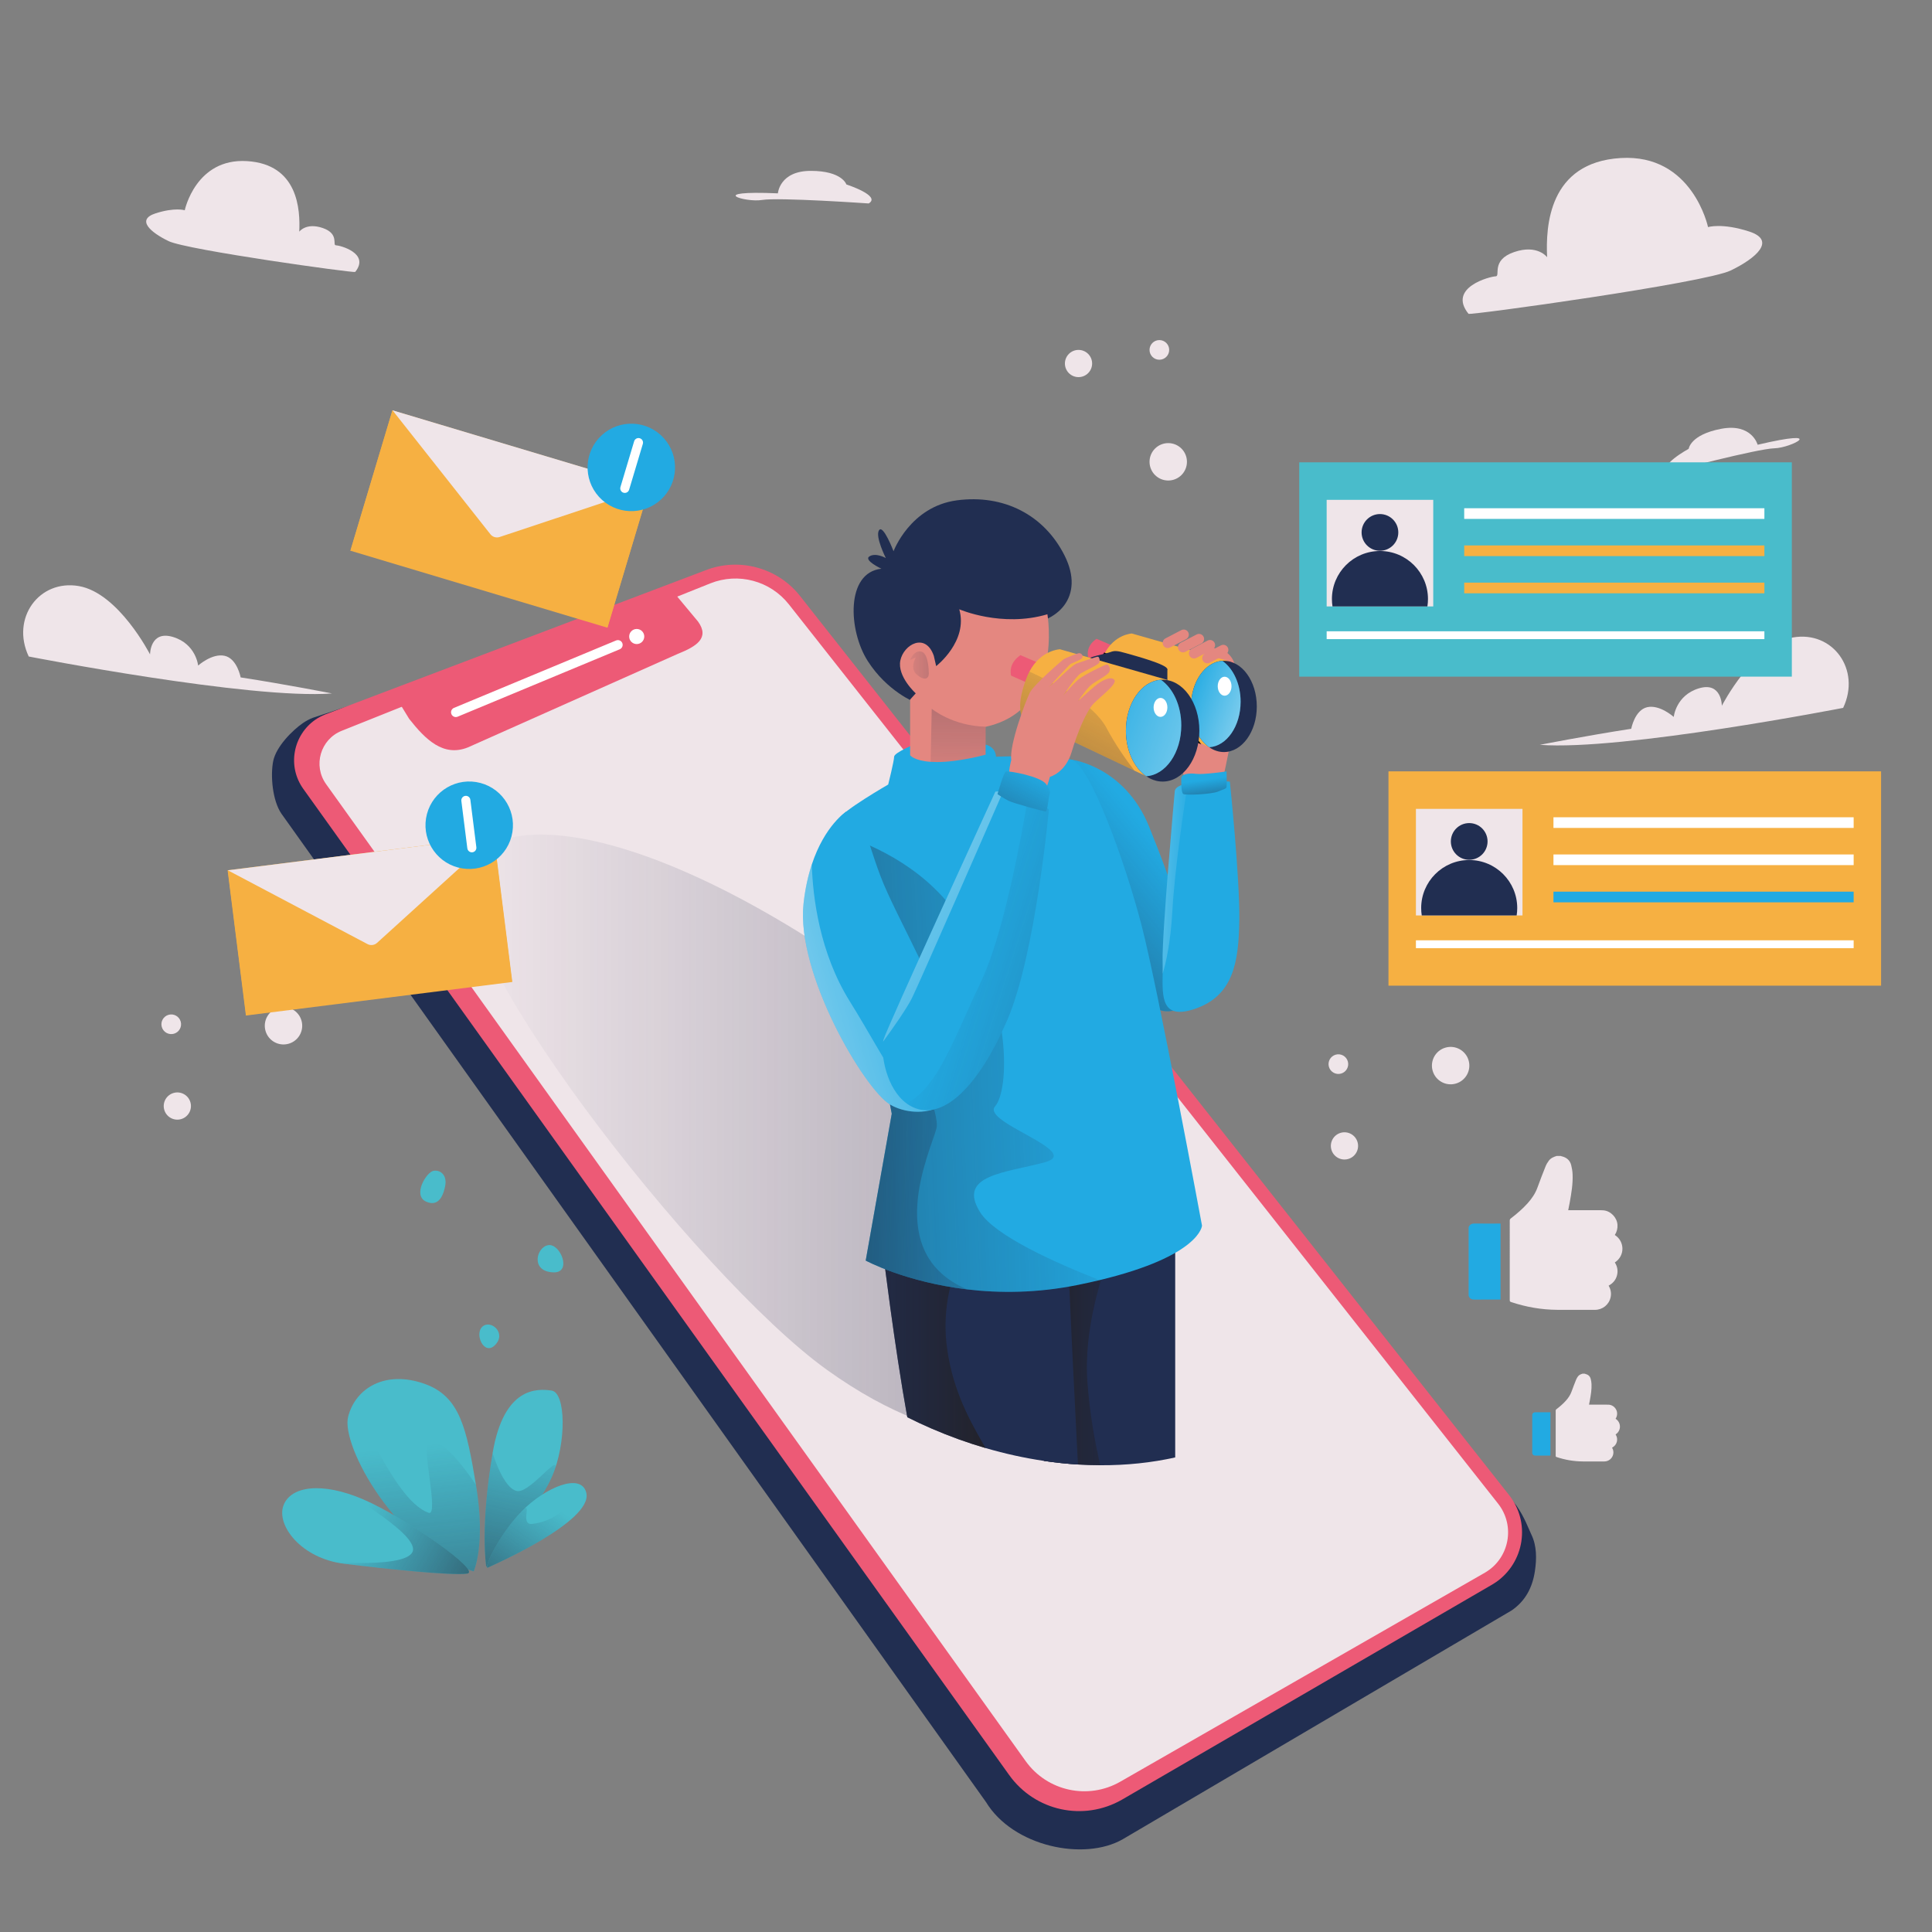 <?xml version="1.0" encoding="iso-8859-1"?>
<!-- Generator: Adobe Illustrator 26.0.1, SVG Export Plug-In . SVG Version: 6.00 Build 0)  -->
<svg version="1.1" xmlns="http://www.w3.org/2000/svg" xmlns:xlink="http://www.w3.org/1999/xlink" x="0px" y="0px"
	 viewBox="0 0 1200 1200" enable-background="new 0 0 1200 1200" xml:space="preserve">
<rect x="0" y="0" width="1200" height="1200" fill="#808080" stroke="none"/>
<g id="Background_x5F_Simple">
	<g>
		<g>
			<path fill="#EFE5E9" d="M17.849,407.764c0,0,137.692,26.846,188.353,22.949
				c0,0-28.578-5.629-56.722-9.959c0,0-2.165-11.691-9.959-13.423
				c-7.794-1.732-16.454,6.062-16.454,6.062s-1.299-13.423-15.588-17.753
				c-14.289-4.33-14.289,10.825-14.289,10.825s-19.485-38.104-44.165-42.434
				S6.591,383.949,17.849,407.764z"/>
			<path fill="#EFE5E9" d="M539.561,126.372c0,0-55.856-3.897-66.248-2.165
				s-35.614-6.062,9.851-4.113c0,0,0.974-13.964,20.459-13.964
				s22.083,8.443,22.083,8.443S547.571,121.609,539.561,126.372z"/>
			<path fill="#EFE5E9" d="M1037.47,292.945c0,0,54.145-14.262,64.678-14.502
				c10.532-0.24,33.855-12.608-10.446-2.201c0,0-3.566-13.536-22.707-9.897
				c-19.142,3.64-20.117,12.42-20.117,12.42S1028.711,289.762,1037.47,292.945z"/>
			<path fill="#EFE5E9" d="M220.62,168.913c-0.611,0.759-104.568-13.639-115.934-19.16
				c-11.366-5.521-20.134-13.315-8.119-17.212s18.186-1.948,18.186-1.948
				s6.82-32.475,38.645-30.526c31.825,1.948,33.124,30.201,32.475,43.841
				c0,0,4.222-5.845,14.614-2.273s5.845,10.717,8.119,10.717
				S230.038,157.222,220.62,168.913z"/>
			<path fill="#EFE5E9" d="M1144.814,439.675c0,0-137.692,26.846-188.353,22.949
				c0,0,28.578-5.629,56.722-9.959c0,0,2.165-11.691,9.959-13.423
				c7.794-1.732,16.454,6.062,16.454,6.062s1.299-13.423,15.588-17.753
				c14.289-4.33,14.289,10.825,14.289,10.825s19.485-38.104,44.166-42.434
				S1156.071,415.86,1144.814,439.675z"/>
			<path fill="#EFE5E9" d="M912.11,194.91c0.859,1.066,146.956-19.168,162.93-26.927
				s28.296-18.712,11.41-24.188c-16.886-5.477-25.558-2.738-25.558-2.738
				s-9.584-45.639-54.31-42.9c-44.726,2.738-46.551,42.444-45.639,61.612
				c0,0-5.933-8.215-20.537-3.195c-14.604,5.02-8.215,15.061-11.41,15.061
				S898.875,178.48,912.11,194.91z"/>
		</g>
		<g>
			<circle fill="#EFE5E9" cx="725.615" cy="286.838" r="11.618"/>
			<circle fill="#EFE5E9" cx="720.102" cy="217.335" r="6.105"/>
			<circle fill="#EFE5E9" cx="669.887" cy="225.786" r="8.451"/>
		</g>
		<g>
			
				<ellipse transform="matrix(0.962 -0.274 0.274 0.962 -167.6 72.411)" fill="#EFE5E9" cx="175.809" cy="637.082" rx="11.618" ry="11.618"/>
			
				<ellipse transform="matrix(0.962 -0.274 0.274 0.962 -170.001 53.301)" fill="#EFE5E9" cx="106.094" cy="636.134" rx="6.105" ry="6.105"/>
			
				<ellipse transform="matrix(0.962 -0.274 0.274 0.962 -183.751 56.269)" fill="#EFE5E9" cx="109.858" cy="686.916" rx="8.451" ry="8.451"/>
		</g>
		<g>
			
				<ellipse transform="matrix(0.962 -0.274 0.274 0.962 -146.794 271.676)" fill="#EFE5E9" cx="900.612" cy="662.12" rx="11.618" ry="11.618"/>
			
				<ellipse transform="matrix(0.962 -0.274 0.274 0.962 -149.195 252.566)" fill="#EFE5E9" cx="830.897" cy="661.173" rx="6.105" ry="6.105"/>
			
				<ellipse transform="matrix(0.962 -0.274 0.274 0.962 -162.945 255.533)" fill="#EFE5E9" cx="834.661" cy="711.955" rx="8.451" ry="8.451"/>
		</g>
	</g>
</g>
<g id="Layer_x5F_Mobile">
	<g>
		<path fill="#212E51" d="M697.32,1142.403c-23.912,13.706-68.087,4.589-84.935-23.168
			L174.801,505.401c-5.611-8.146-6.92-23.828-5.098-32.722
			c1.822-8.893,11.769-18.969,18.458-23.576c1.873-1.29,3.905-2.377,6.039-3.231
			l230.174-76.165c20.781-8.312,44.977-1.843,58.839,15.734l458.7,549.717
			c5.194,7.524,7.496,14.38,9.286,18.078c3.335,6.889,3.322,14.896,2.149,22.669
			c-1.545,10.226-5.933,18.503-14.422,24.35L697.32,1142.403z"/>
		<path fill="#ED5A76" d="M929.143,982.729c-0.706,0.486-1.435,0.954-2.185,1.398
			l-230.041,133.654c-23.912,13.706-54.045,7.144-70.092-15.266L188.393,490.003
			c-4.821-6.731-6.691-14.916-5.268-23.052c1.408-8.058,6.053-15.323,12.742-19.93
			c1.873-1.29,3.904-2.377,6.039-3.231l236.06-89.481
			c20.781-8.312,44.977-1.843,58.839,15.734l440.486,558.547
			c6.496,8.236,9.21,18.481,7.645,28.846
			c-1.545,10.226-7.302,19.446-15.791,25.293L929.143,982.729z"/>
		<path fill="#EFE5E9" d="M202.549,487.047l434.506,606.812
			c13.397,18.71,38.784,24.239,58.748,12.795l226.739-129.974
			c15.027-8.907,18.768-29.012,7.951-42.728L490.007,375.404
			c-11.585-14.69-31.457-20.004-48.827-13.056l-228.943,91.566
			C199.022,459.198,194.263,475.475,202.549,487.047z"/>
		<path fill="#ED5A76" d="M247.949,436.355l170.613-68.313l15.039,18.07
			c7.289,10.166-0.978,15.372-12.589,20.013l-130.409,58.105
			c-15.253,6.086-26.314-4.861-36.476-17.755L247.949,436.355z"/>
		<path fill="#FFFFFF" d="M280.38,443.551L280.38,443.551
			c-0.629-1.511,0.087-3.245,1.598-3.874l100.666-41.867
			c1.511-0.628,3.245,0.087,3.874,1.598l0,0c0.629,1.511-0.087,3.245-1.598,3.874
			l-100.666,41.867C282.743,445.777,281.009,445.062,280.38,443.551z"/>
		<circle fill="#FFFFFF" cx="395.478" cy="395.349" r="4.689"/>
	</g>
</g>
<g id="Layer_x5F_Character_1">
	
		<linearGradient id="SVGID_1_" gradientUnits="userSpaceOnUse" x1="289.122" y1="705.646" x2="1412.697" y2="705.646">
		<stop  offset="0" style="stop-color:#222E51;stop-opacity:0"/>
		<stop  offset="1" style="stop-color:#231F20"/>
	</linearGradient>
	<path fill="url(#SVGID_1_)" d="M645.827,890.171c0,0-52.037,18.276-132.3-39.41
		S266.12,578.747,291.771,536.971c25.651-41.776,143.517-16.608,300.134,110.647
		S709.472,891.53,645.827,890.171z"/>
	<g id="RIHT_LEG">
		<path fill="#212E51" d="M729.939,756.114v149.121c-14.604,3.276-30.241,4.927-46.521,4.851
			c-4.58-0.017-9.211-0.169-13.893-0.466c-6.959-0.432-14.011-1.177-21.123-2.235
			V778.168l14.748-3.987l31.045-8.398L729.939,756.114z"/>
		
			<linearGradient id="SVGID_00000176002818809006769350000006021294461763271814_" gradientUnits="userSpaceOnUse" x1="755.315" y1="838.065" x2="637.308" y2="837.833">
			<stop  offset="0" style="stop-color:#222E51;stop-opacity:0"/>
			<stop  offset="1" style="stop-color:#231F20"/>
		</linearGradient>
		<path fill="url(#SVGID_00000176002818809006769350000006021294461763271814_)" d="M675.435,858.723
			c1.448,19.269,4.521,36.675,7.983,51.364c-4.58-0.017-9.211-0.169-13.893-0.466
			c-6.959-0.432-14.011-1.177-21.123-2.235V778.168l14.748-3.987l31.045-8.398
			C684.011,790.546,672.954,825.934,675.435,858.723z"/>
	</g>
	<g id="LEFT_LEG">
		<path fill="#212E51" d="M669.526,909.621c-6.959-0.432-14.011-1.177-21.123-2.235
			c-11.954-1.769-24.086-4.419-36.269-7.975
			c-11.175-3.268-22.393-7.298-33.534-12.115
			c-5.13-2.218-10.159-4.563-15.061-7.027
			c-7.992-44.167-15.078-102.642-15.078-102.642
			c-1.693-13.199,33.898-22.96,65.798-26.482
			c25.55-2.828,48.731-1.651,48.485,4.97c-0.085,2.396,0.076,8.881,0.406,18.067
			C664.302,805.928,667.502,869.991,669.526,909.621z"/>
		
			<linearGradient id="SVGID_00000047020915232785159900000018164951598159473061_" gradientUnits="userSpaceOnUse" x1="458.783" y1="825.278" x2="633.349" y2="825.278">
			<stop  offset="0" style="stop-color:#222E51;stop-opacity:0"/>
			<stop  offset="1" style="stop-color:#231F20"/>
		</linearGradient>
		<path fill="url(#SVGID_00000047020915232785159900000018164951598159473061_)" d="M588.277,837.761
			c3.759,26.829,14.629,45.564,23.857,61.65
			c-11.175-3.268-22.393-7.298-33.534-12.115
			c-5.13-2.218-10.159-4.563-15.061-7.027
			c-7.992-44.167-15.078-102.642-15.078-102.642
			c-1.693-13.199,33.898-22.96,65.798-26.482
			C601.162,767.73,582.808,798.775,588.277,837.761z"/>
	</g>
	<g id="RIGHT_HAND">
		<path fill="#E48780" d="M760.192,481.128c0,0,8.337-38.101,8.19-48.268
			c-0.147-10.167,2.62-29.096-14.894-30.337s-25.669,18.09-26.203,24.683
			c-0.533,6.593,6.344,55.991,8.964,56.129
			C738.869,483.472,757.794,482.783,760.192,481.128z"/>
		<path fill="#22AAE2" d="M665.631,471.841c0,0,32.876,4.046,48.092,41.557
			c15.216,37.511,30.294,82.377,28.087,98.558s-20.594,22.433-30.156,8.458
			C702.093,606.44,661.347,486.137,665.631,471.841"/>
		
			<linearGradient id="SVGID_00000000941085987479556400000014652492369485634465_" gradientUnits="userSpaceOnUse" x1="723.817" y1="528.953" x2="569.319" y2="655.485">
			<stop  offset="0" style="stop-color:#222E51;stop-opacity:0"/>
			<stop  offset="1" style="stop-color:#231F20"/>
		</linearGradient>
		<path fill="url(#SVGID_00000000941085987479556400000014652492369485634465_)" d="M665.631,471.841
			c0,0,32.876,4.046,48.092,41.557c15.216,37.511,30.294,82.377,28.087,98.558
			s-20.594,22.433-30.156,8.458C702.093,606.44,661.347,486.137,665.631,471.841"/>
		<path fill="#ED5A76" d="M691.825,401.384l-10.74-4.613c0,0-3.098,1.894-4.58,5.107
			c-1.483,3.212-0.659,6.26-0.659,6.26l9.966,4.448c0,0,5.107-4.838,5.436-6.661
			C691.578,404.102,691.825,401.384,691.825,401.384z"/>
		<path fill="#22AAE2" d="M769.764,571.504c-0.372,26.109-3.683,47.071-27.735,55.165
			c-20.564,6.908-20.107-7.128-19.887-21.893c0.042-2.514,0.068-5.037-0.008-7.492
			c-0.542-16.881,7.543-105.826,7.543-105.826c0.22-2.481,3.573-4.004,8.102-4.919
			c10.117-2.057,26.101-1.092,26.101-1.092S770.128,545.394,769.764,571.504z"/>
		
			<linearGradient id="SVGID_00000013162419529883571210000014125108897089248935_" gradientUnits="userSpaceOnUse" x1="741.438" y1="545.729" x2="650.66" y2="545.155">
			<stop  offset="0" style="stop-color:#FFFFFF;stop-opacity:0"/>
			<stop  offset="1" style="stop-color:#FFFFFF"/>
		</linearGradient>
		<path fill="url(#SVGID_00000013162419529883571210000014125108897089248935_)" d="M737.779,486.538
			c-2.074,13.029-8.06,52.159-9.575,79.081
			c-1.109,19.819-3.979,32.349-6.062,39.155c0.042-2.514,0.068-5.037-0.008-7.492
			c-0.542-16.881,7.543-105.826,7.543-105.826
			C729.897,488.977,733.25,487.453,737.779,486.538z"/>
		<path fill="#22AAE2" d="M733.715,483.61c0,0-0.303,8.651,1.292,9.562
			s17.836,0.132,21.698-1.589c3.861-1.721,4.965-1.521,5.149-3
			c0.184-1.479,0-9.444,0-9.444s-14.526,2.081-18.755,1.529
			C738.869,480.116,733.719,480.484,733.715,483.61z"/>
		<path fill="#F6B042" d="M756.206,466.572c0,0-4.687-2.207-11.703-5.529
			c-20.729-9.799-61.785-29.269-62.399-30.005
			c-0.819-0.994-3.292-7.418,2.639-22.238c0.41-1.024,0.849-1.987,1.32-2.875
			c6.265-12.022,16.967-12.447,16.967-12.447l59.464,16.967
			C781.774,426.593,756.206,466.572,756.206,466.572z"/>
		<path fill="#212E51" d="M780.621,438.782c0,15.647-9.147,28.329-20.433,28.329
			c-3.277,0-6.371-1.069-9.117-2.973c-6.705-4.642-11.309-14.252-11.309-25.356
			c0-15.222,8.646-27.631,19.493-28.306c0.311-0.023,0.622-0.03,0.933-0.03
			C771.474,410.446,780.621,423.127,780.621,438.782z"/>
		<path fill="#22AAE2" d="M770.564,435.839c0,15.215-8.647,27.623-19.493,28.298
			c-6.705-4.642-11.309-14.252-11.309-25.356c0-15.222,8.646-27.631,19.493-28.306
			C765.96,415.125,770.564,424.735,770.564,435.839z"/>
		<path fill="none" stroke="#000000" stroke-miterlimit="10" d="M744.503,461.043
			c-20.729-9.799-61.785-29.269-62.399-30.005
			c-0.819-0.994-3.292-7.418,2.639-22.238c0.41-1.024,0.849-1.987,1.32-2.875
			c12.704,5.726,35.557,17.559,42.907,31.385
			C733.831,446.45,739.679,454.778,744.503,461.043z"/>
		<path fill="#E48780" d="M762.607,402.204L762.607,402.204
			c0.811,1.553,0.207,3.467-1.348,4.277l-9.915,5.162
			c-1.555,0.809-3.473,0.207-4.283-1.346l0,0c-0.811-1.553-0.207-3.467,1.348-4.277
			l9.915-5.162C759.879,400.049,761.797,400.652,762.607,402.204z"/>
		<path fill="#E48780" d="M754.365,399.211v0c0.811,1.553,0.207,3.467-1.348,4.277
			l-9.915,5.162c-1.555,0.809-3.473,0.207-4.283-1.346h-0
			c-0.811-1.553-0.207-3.467,1.348-4.277l9.915-5.162
			C751.637,397.056,753.554,397.659,754.365,399.211z"/>
		<path fill="#E48780" d="M747.535,395.421v0c0.811,1.553,0.207,3.467-1.348,4.277
			l-9.915,5.162c-1.555,0.809-3.473,0.207-4.283-1.346l0,0
			c-0.811-1.553-0.207-3.467,1.348-4.277l9.915-5.162
			C744.807,393.266,746.725,393.868,747.535,395.421z"/>
		<path fill="#E48780" d="M738.044,392.725L738.044,392.725
			c0.811,1.553,0.207,3.467-1.348,4.277l-9.915,5.162
			c-1.555,0.809-3.473,0.207-4.283-1.346l0,0
			c-0.811-1.553-0.207-3.467,1.348-4.277l9.915-5.162
			C735.316,390.57,737.234,391.172,738.044,392.725z"/>
		
			<linearGradient id="SVGID_00000026881446439621696650000001567345899972007348_" gradientUnits="userSpaceOnUse" x1="735.953" y1="430.518" x2="825.147" y2="462.038">
			<stop  offset="0" style="stop-color:#FFFFFF;stop-opacity:0"/>
			<stop  offset="1" style="stop-color:#FFFFFF"/>
		</linearGradient>
		<path fill="url(#SVGID_00000026881446439621696650000001567345899972007348_)" d="M770.564,435.839
			c0,15.215-8.647,27.623-19.493,28.298c-6.705-4.642-11.309-14.252-11.309-25.356
			c0-15.222,8.646-27.631,19.493-28.306
			C765.96,415.125,770.564,424.735,770.564,435.839z"/>
		<ellipse fill="#FFFFFF" cx="760.636" cy="426.224" rx="4.277" ry="5.894"/>
		
			<linearGradient id="SVGID_00000145768035984245974150000002221253313392669314_" gradientUnits="userSpaceOnUse" x1="747.856" y1="484.342" x2="751.814" y2="512.307">
			<stop  offset="0" style="stop-color:#222E51;stop-opacity:0"/>
			<stop  offset="1" style="stop-color:#231F20"/>
		</linearGradient>
		<path fill="url(#SVGID_00000145768035984245974150000002221253313392669314_)" d="M733.715,483.61
			c0,0-0.303,8.651,1.292,9.562s17.836,0.132,21.698-1.589
			c3.861-1.721,4.965-1.521,5.149-3c0.184-1.479,0-9.444,0-9.444
			s-14.526,2.081-18.755,1.529C738.869,480.116,733.719,480.484,733.715,483.61z"/>
	</g>
	<g id="BODY">
		<path fill="#22AAE2" d="M746.592,761.262c0,0-0.965,18.769-63.605,33.847
			c-4.148,0.99-8.559,1.973-13.258,2.929
			c-25.72,5.249-49.196,5.19-68.99,2.836
			c-38.487-4.597-63.03-17.914-63.03-17.914l16.179-91.205
			c0,0-12.335-63.665-21.876-115.934c-4.394-24.077-8.195-45.734-9.922-57.654
			c-0.813-5.511-1.168-8.94-0.931-9.55c1.837-4.783,30.52-21.334,30.52-21.334
			s3.683-14.706,3.683-17.279s13.605-8.094,13.605-8.094s28.683-0.364,39.35,0
			c10.667,0.372,10.295,8.094,10.295,8.094s35.676-1.473,47.02,1.837
			c11.345,3.31,33.153,63.258,43.448,102.973
			C719.382,614.528,746.592,761.262,746.592,761.262z"/>
		
			<linearGradient id="SVGID_00000081647147077565825080000001145091501772795058_" gradientUnits="userSpaceOnUse" x1="716.711" y1="654.21" x2="203.822" y2="676.459">
			<stop  offset="0" style="stop-color:#222E51;stop-opacity:0"/>
			<stop  offset="1" style="stop-color:#231F20"/>
		</linearGradient>
		<path fill="url(#SVGID_00000081647147077565825080000001145091501772795058_)" d="M682.987,795.109
			c-4.148,0.99-8.559,1.973-13.258,2.929
			c-25.72,5.249-49.196,5.19-68.99,2.836
			c-38.487-4.597-63.03-17.914-63.03-17.914l16.179-91.205
			c0,0-12.335-63.665-21.876-115.934c-4.394-24.077-8.195-45.734-9.922-57.654
			c21.318,6.841,55.741,22.443,75.822,55.359
			c30.63,50.195,28.979,103.709,20.149,113.631
			c-8.822,9.931,55.165,28.141,30.893,34.753
			c-24.272,6.62-54.614,7.729-40.273,30.893
			C617.866,767.637,656.42,784.721,682.987,795.109z"/>
		
			<linearGradient id="SVGID_00000085241687807751848690000005504996817256820874_" gradientUnits="userSpaceOnUse" x1="672.559" y1="692.974" x2="319.593" y2="677.596">
			<stop  offset="0" style="stop-color:#222E51;stop-opacity:0"/>
			<stop  offset="1" style="stop-color:#231F20"/>
		</linearGradient>
		<path fill="url(#SVGID_00000085241687807751848690000005504996817256820874_)" d="M537.709,782.96l16.179-91.205
			c0,0-12.335-63.665-21.876-115.934c20.877,43.329,53.023,113.115,49.645,125.128
			c-4.326,15.366-33.712,77.515,19.083,99.925
			C562.252,796.277,537.709,782.96,537.709,782.96z"/>
	</g>
	<g id="HEAD">
		<path fill="#212E51" d="M568.231,436.17c0,0-17.101-6.62-29.237-25.559
			c-12.136-18.939-13.791-54.979,8.458-57.37c0,0-11.4-5.332-7.355-7.723
			c4.045-2.39,10.113,1.103,10.113,1.103s-6.803-13.423-4.229-17.285
			c2.574-3.861,9.01,13.055,9.01,13.055s10.297-27.766,39.35-31.627
			c29.053-3.861,54.244,9.01,66.931,34.385s-4.045,42.476-28.133,43.027
			c-24.088,0.552-40.269,34.201-49.831,38.982S568.231,436.17,568.231,436.17z"/>
		<path fill="#E48780" d="M612.388,451.379c-0.068,0.017-0.144,0.034-0.212,0.051v17.288
			c0,0-16.365,4.597-30.156,4.597c-1.439,0-2.76-0.042-3.971-0.127
			c-10.405-0.711-12.758-4.106-12.758-4.106v-34.567l3.488-3.861
			c0,0-11.582-10.481-9.558-20.412c2.023-9.931,15.628-17.652,20.776-2.938
			l1.473,6.434c0,0,20.039-15.451,14.341-35.303c0,0,26.389,11.522,54.75,3.099
			C650.562,381.534,660.873,440.585,612.388,451.379z"/>
		
			<linearGradient id="SVGID_00000065048023344653321320000011656128244682478987_" gradientUnits="userSpaceOnUse" x1="559.05" y1="413.038" x2="658.406" y2="413.038">
			<stop  offset="0" style="stop-color:#222E51;stop-opacity:0"/>
			<stop  offset="1" style="stop-color:#231F20"/>
		</linearGradient>
		<path fill="url(#SVGID_00000065048023344653321320000011656128244682478987_)" d="M576.873,417.598
			c0,0,0-11.768-4.597-12.871s-6.987,5.149-6.987,5.149l3.494-1.471
			c0,0-3.678,6.252,0.184,10.113C572.827,422.379,577.321,422.856,576.873,417.598z"/>
		
			<linearGradient id="SVGID_00000103256718119418106920000000768095006751958448_" gradientUnits="userSpaceOnUse" x1="594.851" y1="501.457" x2="597.373" y2="233.317">
			<stop  offset="0" style="stop-color:#222E51;stop-opacity:0"/>
			<stop  offset="1" style="stop-color:#231F20"/>
		</linearGradient>
		<path fill="url(#SVGID_00000103256718119418106920000000768095006751958448_)" d="M612.388,451.379
			c-0.068,0.017-0.144,0.034-0.212,0.051v17.288c0,0-16.365,4.597-30.156,4.597
			c-1.439,0-2.76-0.042-3.971-0.127l0.66-32.975
			C578.71,440.212,591.587,450.972,612.388,451.379z"/>
	</g>
	<g id="LEFT_HAND">
		<path fill="#212E51" d="M706.323,421.275c0,0,18.48-2.482,18.755-5.516
			c0.276-3.034-20.458-8.55-25.744-10.067c-5.286-1.517-7.079-1.655-9.561-0.69
			s-15.098,3.269-14.1,4.737c0.999,1.469,20.258,10.295,23.661,10.984
			C702.737,421.413,706.323,421.275,706.323,421.275z"/>
		<path fill="#212E51" d="M725.078,415.759v8.826c0,0-16.771,3.172-20.452,0.69
			c-3.682-2.482-1.751-5.792-1.751-5.792L725.078,415.759z"/>
		<path fill="#ED5A76" d="M645.827,412.082l-11.988-5.149c0,0-3.458,2.115-5.113,5.7
			c-1.655,3.586-0.736,6.987-0.736,6.987l11.125,4.965
			c0,0,5.7-5.4,6.068-7.435C645.551,415.116,645.827,412.082,645.827,412.082z"/>
		<path fill="#F6B042" d="M717.689,484.845c0,0-5.232-2.464-13.063-6.172
			c-23.138-10.938-68.964-32.67-69.65-33.492
			c-0.914-1.109-3.674-8.28,2.946-24.822c0.457-1.143,0.948-2.218,1.473-3.209
			c6.993-13.419,18.939-13.893,18.939-13.893l66.374,18.939
			C746.228,440.221,717.689,484.845,717.689,484.845z"/>
		<path fill="#22AAE2" d="M584.357,686.879c0,0-0.008,0.008-0.008,0
			c-9.414,5.706-23.019,4.233-31.57-0.864
			c-15.815-9.414-58.467-81.418-53.683-124.807
			c1.033-9.423,2.878-17.449,5.122-24.238
			c8.102-24.492,21.495-32.95,21.495-32.95
			c10.447-0.178,11.26,13.791,21.08,39.901
			c9.812,26.109,38.724,72.816,46.809,110.694
			C597.319,672.013,592.349,682.036,584.357,686.879z"/>
		
			<linearGradient id="SVGID_00000013876084570437997220000012186014304877407661_" gradientUnits="userSpaceOnUse" x1="607.813" y1="594.778" x2="323.823" y2="673.453">
			<stop  offset="0" style="stop-color:#FFFFFF;stop-opacity:0"/>
			<stop  offset="1" style="stop-color:#FFFFFF"/>
		</linearGradient>
		<path fill="url(#SVGID_00000013876084570437997220000012186014304877407661_)" d="M584.349,686.879
			c-9.414,5.706-23.019,4.233-31.57-0.864
			c-15.815-9.414-58.467-81.418-53.683-124.807
			c1.033-9.423,2.878-17.449,5.122-24.238c0.652,20.666,4.893,54.911,23.561,84.915
			C553.727,663.606,557.918,681.393,584.349,686.879z"/>
		<path fill="#212E51" d="M744.941,453.826c0,17.465-10.21,31.621-22.807,31.621
			c-3.657,0-7.111-1.194-10.176-3.319c-7.484-5.181-12.623-15.908-12.623-28.302
			c0-16.991,9.651-30.842,21.758-31.595c0.347-0.025,0.694-0.034,1.041-0.034
			C734.731,422.196,744.941,436.352,744.941,453.826z"/>
		<path fill="#22AAE2" d="M733.715,450.541c0,16.983-9.651,30.833-21.758,31.587
			c-7.484-5.181-12.623-15.908-12.623-28.302c0-16.991,9.651-30.842,21.758-31.595
			C728.576,427.42,733.715,438.146,733.715,450.541z"/>
		
			<linearGradient id="SVGID_00000028323970799099756430000000639088409256613032_" gradientUnits="userSpaceOnUse" x1="692.114" y1="407.462" x2="583.122" y2="626.707">
			<stop  offset="0" style="stop-color:#222E51;stop-opacity:0"/>
			<stop  offset="1" style="stop-color:#231F20"/>
		</linearGradient>
		<path fill="url(#SVGID_00000028323970799099756430000000639088409256613032_)" d="M704.626,478.673
			c-23.138-10.938-68.964-32.67-69.65-33.492
			c-0.914-1.109-3.674-8.28,2.946-24.822c0.457-1.143,0.948-2.218,1.473-3.209
			c14.181,6.392,39.689,19.599,47.893,35.033
			C692.714,462.385,699.241,471.68,704.626,478.673z"/>
		<path fill="#22AAE2" d="M651.476,502.734c0,0-8.221,90.096-25.872,130.919
			c-17.652,40.823-38.986,61.413-57.002,54.691
			c-1.956-0.728-3.742-1.71-5.376-2.895
			c-12.708-9.152-16.086-30.325-14.765-38.385
			c0.076-0.466,0.169-0.897,0.279-1.27
			c2.201-7.653,69.506-154.091,69.506-154.091c1.659-0.203,3.285-0.271,4.885-0.237
			c5.765,0.11,11.048,1.592,15.451,3.463
			C646.43,498.238,651.476,502.734,651.476,502.734z"/>
		
			<linearGradient id="SVGID_00000086676631977415872010000016482204429169266338_" gradientUnits="userSpaceOnUse" x1="672.209" y1="621.735" x2="367.28" y2="436.579">
			<stop  offset="0" style="stop-color:#FFFFFF;stop-opacity:0"/>
			<stop  offset="1" style="stop-color:#FFFFFF"/>
		</linearGradient>
		<path fill="url(#SVGID_00000086676631977415872010000016482204429169266338_)" d="M623.132,491.466
			c-10.633,24.348-52.286,119.608-56.756,128.582
			c-3.133,6.29-11.709,18.481-17.914,27.015c0.076-0.466,0.169-0.897,0.279-1.27
			c2.201-7.653,69.506-154.091,69.506-154.091
			C619.906,491.499,621.532,491.432,623.132,491.466z"/>
		<path fill="#E48780" d="M628.129,472.026c0,0-2.344,8.275-0.827,10.757
			c1.517,2.482,15.032,8.77,17.652,8.798c2.62,0.028,3.448-0.203,4.551-1.765
			c1.103-1.561,2.64-7.309,2.64-7.309s9.613-2.482,13.485-15.446
			s9.25-25.513,13.663-30.064c4.413-4.551,14.894-12.274,12.825-14.756
			c-2.069-2.482-7.723,0.373-11.722,3.634s-10.757,9.605-10.757,9.605
			s4.551-6.799,7.585-9.605c3.034-2.807,11.033-6.392,11.86-8.737
			c0.827-2.344-0.552-4.413-1.655-4.413s-13.929,6.344-17.514,9.24
			c-3.586,2.896-9.516,10.067-9.516,10.067s7.861-11.998,10.895-13.791
			c3.034-1.793,10.757-5.241,11.446-6.62c0.69-1.379,0-3.448-0.69-3.724
			c-0.69-0.276-10.481,3.31-13.101,4.137
			c-2.62,0.827-9.929,8.137-12.412,10.343c-2.482,2.207-5.058,4.413-5.058,4.413
			s12.229-13.515,13.47-14.342c1.241-0.827,6.62-2.482,7.309-3.999
			s-0.827-2.758-1.931-2.758s-8.826,3.172-9.791,3.861
			c-0.965,0.69-18.342,15.722-20.824,20.548
			C637.231,434.928,626.75,462.648,628.129,472.026z"/>
		
			<linearGradient id="SVGID_00000129180894379961598740000013709793353568649877_" gradientUnits="userSpaceOnUse" x1="586.89" y1="586.349" x2="980.914" y2="711.381">
			<stop  offset="0" style="stop-color:#222E51;stop-opacity:0"/>
			<stop  offset="1" style="stop-color:#231F20"/>
		</linearGradient>
		<path fill="url(#SVGID_00000129180894379961598740000013709793353568649877_)" d="M651.476,502.734
			c0,0-8.221,90.096-25.872,130.919c-17.652,40.823-38.986,61.413-57.002,54.691
			c-1.956-0.728-3.742-1.71-5.376-2.895c19.777-10.828,29.597-41.331,45.742-74.958
			c13.469-28.073,24.171-83.264,29.614-115.562
			C646.43,498.238,651.476,502.734,651.476,502.734z"/>
		<path fill="#22AAE2" d="M619.578,493.264c0,0,3.724-13.515,5.24-14.067
			c1.517-0.552,21.376,2.896,24.961,7.861c3.586,4.965,2.15,5.241,1.696,8.412
			c-0.455,3.172-1.144,8.41-1.971,8.549c-0.827,0.139-19.997-5.101-23.031-6.618
			S619.578,493.264,619.578,493.264z"/>
		
			<linearGradient id="SVGID_00000163043329116085358490000014149598615128944296_" gradientUnits="userSpaceOnUse" x1="643.434" y1="480.1" x2="596.997" y2="564.684">
			<stop  offset="0" style="stop-color:#222E51;stop-opacity:0"/>
			<stop  offset="1" style="stop-color:#231F20"/>
		</linearGradient>
		<path fill="url(#SVGID_00000163043329116085358490000014149598615128944296_)" d="M619.578,493.264
			c0,0,3.724-13.515,5.24-14.067c1.517-0.552,21.376,2.896,24.961,7.861
			c3.586,4.965,2.15,5.241,1.696,8.412c-0.455,3.172-1.144,8.41-1.971,8.549
			c-0.827,0.139-19.997-5.101-23.031-6.618S619.578,493.264,619.578,493.264z"/>
		
			<linearGradient id="SVGID_00000026876007602823770370000000845025473876280961_" gradientUnits="userSpaceOnUse" x1="673.834" y1="435.867" x2="861.902" y2="507.728">
			<stop  offset="0" style="stop-color:#FFFFFF;stop-opacity:0"/>
			<stop  offset="1" style="stop-color:#FFFFFF"/>
		</linearGradient>
		<path fill="url(#SVGID_00000026876007602823770370000000845025473876280961_)" d="M733.715,450.541
			c0,16.983-9.651,30.833-21.758,31.587c-7.484-5.181-12.623-15.908-12.623-28.302
			c0-16.991,9.651-30.842,21.758-31.595
			C728.576,427.42,733.715,438.146,733.715,450.541z"/>
		<ellipse fill="#FFFFFF" cx="720.802" cy="439.378" rx="4.277" ry="5.894"/>
	</g>
</g>
<g id="Layer_x5F_Emojis">
	<g>
		<g>
			<path fill="#EFE5E9" d="M966.894,717.978c0.809,0,1.618,0,2.427,0
				c0.2,0.066,0.396,0.149,0.6,0.196c3.038,0.698,5.192,2.429,5.971,5.498
				c0.463,1.824,0.782,3.721,0.868,5.598c0.272,5.942-0.731,11.774-1.772,17.594
				c-0.281,1.572-0.613,3.134-0.942,4.803c0.524,0,0.892,0,1.261,0
				c5.663,0,11.325-0.005,16.988,0.004c1.212,0.002,2.43-0.007,3.636,0.093
				c4.489,0.373,8.411,4.44,8.706,8.94c0.152,2.311-0.399,4.43-1.646,6.362
				c6.212,3.977,6.393,12.946-0.001,17.065c1.595,2.466,2.085,5.155,1.357,8.006
				c-0.74,2.898-2.577,4.969-5.201,6.405c1.321,2.278,1.778,4.658,1.248,7.157
				c-0.98,4.621-4.955,7.848-9.701,7.865c-7.809,0.027-15.619,0.041-23.429-0.01
				c-9.84-0.064-19.419-1.723-28.747-4.857c-0.614-0.206-0.781-0.49-0.781-1.12
				c0.019-16.49,0.018-32.981,0.001-49.471c-0.001-0.596,0.188-0.959,0.651-1.316
				c3.698-2.855,7.26-5.865,10.386-9.356c2.632-2.94,4.842-6.12,6.194-9.887
				c1.594-4.443,3.311-8.842,5.064-13.225c0.477-1.193,1.189-2.321,1.948-3.367
				C963.183,719.299,965.005,718.556,966.894,717.978z"/>
			<path fill="#22AAE2" d="M912.189,762.227c0.665-1.695,1.905-2.3,3.714-2.273
				c5.005,0.076,10.011,0.026,15.017,0.026c0.34,0,0.681,0,1.102,0
				c0,15.724,0,31.397,0,47.202c-0.383,0-0.743,0-1.104,0
				c-5.006,0-10.012-0.035-15.017,0.018c-1.834,0.019-3.138-0.577-3.711-2.404
				C912.189,790.607,912.189,776.417,912.189,762.227z"/>
		</g>
		<g>
			<path fill="#EFE5E9" d="M982.894,853.231c0.461,0,0.923,0,1.384,0
				c0.114,0.038,0.226,0.085,0.342,0.112c1.732,0.398,2.96,1.385,3.405,3.135
				c0.264,1.04,0.446,2.122,0.495,3.192c0.155,3.388-0.417,6.714-1.01,10.032
				c-0.16,0.896-0.349,1.787-0.537,2.739c0.299,0,0.509,0,0.719,0
				c3.229,0,6.458-0.003,9.687,0.002c0.691,0.001,1.386-0.004,2.074,0.053
				c2.56,0.212,4.796,2.532,4.964,5.098c0.086,1.318-0.227,2.526-0.938,3.628
				c3.542,2.268,3.645,7.382-0,9.73c0.909,1.406,1.189,2.939,0.774,4.565
				c-0.422,1.652-1.469,2.834-2.966,3.652c0.753,1.299,1.014,2.656,0.712,4.081
				c-0.559,2.635-2.826,4.475-5.531,4.484c-4.453,0.015-8.906,0.023-13.359-0.006
				c-5.611-0.037-11.073-0.982-16.392-2.769c-0.35-0.118-0.446-0.279-0.445-0.638
				c0.011-9.403,0.01-18.806,0.001-28.209c-0-0.34,0.107-0.547,0.371-0.751
				c2.109-1.628,4.14-3.344,5.922-5.335c1.501-1.676,2.761-3.49,3.532-5.638
				c0.909-2.533,1.888-5.042,2.888-7.541c0.272-0.68,0.678-1.323,1.11-1.92
				C980.777,853.984,981.816,853.561,982.894,853.231z"/>
			<path fill="#22AAE2" d="M951.7,878.463c0.379-0.967,1.086-1.312,2.117-1.296
				c2.854,0.043,5.708,0.015,8.563,0.015c0.194,0,0.388,0,0.628,0
				c0,8.966,0,17.903,0,26.915c-0.218,0-0.424,0-0.63,0
				c-2.854,0-5.709-0.02-8.563,0.01c-1.046,0.011-1.789-0.329-2.116-1.37
				C951.7,894.645,951.7,886.554,951.7,878.463z"/>
		</g>
		<g>
			
				<rect x="227.265" y="276.818" transform="matrix(0.958 0.287 -0.287 0.958 105.445 -75.512)" fill="#F6B042" width="166.609" height="90.965"/>
			<polygon fill="#F6B042" points="243.803,254.843 310.57,322.3 217.723,341.989 			"/>
			<polygon fill="#F6B042" points="403.417,302.612 310.57,322.3 377.337,389.757 			"/>
			<path fill="#EFE5E9" d="M403.417,302.612l-93.1,30.935
				c-2.075,0.689-4.359,0.006-5.714-1.71l-60.8-76.993L403.417,302.612z"/>
			
				<ellipse transform="matrix(0.739 -0.674 0.674 0.739 -93.142 340.102)" fill="#22AAE2" cx="392.009" cy="290.163" rx="27.154" ry="27.154"/>
			<g>
				<path fill="#FFFFFF" d="M386.076,305.342c-0.712-0.71-1.021-1.776-0.713-2.807
					l8.511-28.438c0.448-1.493,2.017-2.34,3.511-1.893
					c1.491,0.441,2.34,2.014,1.893,3.509l-8.511,28.438
					c-0.448,1.493-2.018,2.34-3.511,1.893
					C386.794,305.906,386.395,305.66,386.076,305.342z"/>
			</g>
		</g>
		<g>
			
				<rect x="146.558" y="529.774" transform="matrix(0.992 -0.125 0.125 0.992 -70.234 33.317)" fill="#F6B042" width="166.609" height="90.965"/>
			<polygon fill="#F6B042" points="141.517,540.565 229.862,575.256 152.91,630.814 			"/>
			<polygon fill="#F6B042" points="306.815,519.699 229.862,575.256 318.207,609.948 			"/>
			<path fill="#EFE5E9" d="M306.815,519.699l-72.636,65.945
				c-1.619,1.469-3.984,1.768-5.917,0.747l-86.745-45.826L306.815,519.699z"/>
			
				<ellipse transform="matrix(0.256 -0.967 0.967 0.256 -279.145 662.987)" fill="#22AAE2" cx="291.347" cy="512.928" rx="27.154" ry="27.154"/>
			<g>
				<path fill="#FFFFFF" d="M292.059,529.21c-0.938-0.361-1.652-1.211-1.787-2.279
					l-3.717-29.451c-0.194-1.547,0.899-2.956,2.445-3.151
					c1.542-0.2,2.954,0.895,3.151,2.443l3.717,29.451
					c0.194,1.547-0.899,2.956-2.445,3.151
					C292.945,529.435,292.479,529.371,292.059,529.21z"/>
			</g>
		</g>
	</g>
</g>
<g id="Layer_x5F_Plants">
	<g>
		<g>
			<path fill="#49BCCB" d="M294.207,976.005c0,0,7.663-16.317,1.431-53.656
				c-5.853-35.067-9.891-54.991-31.883-62.806
				c-24.321-8.642-42.918,2.469-47.527,20.416
				C211.619,897.906,246.57,961.826,294.207,976.005z"/>
			
				<linearGradient id="SVGID_00000014609940425929942720000009354486869675604921_" gradientUnits="userSpaceOnUse" x1="285.91" y1="1247.782" x2="315.844" y2="1473.838" gradientTransform="matrix(1 0.027 -0.027 1 2.764 -357.198)">
				<stop  offset="0" style="stop-color:#222E51;stop-opacity:0"/>
				<stop  offset="1" style="stop-color:#231F20"/>
			</linearGradient>
			<path fill="url(#SVGID_00000014609940425929942720000009354486869675604921_)" d="M294.207,976.005
				c0,0,7.663-16.317,1.431-53.656c0,0-19.964-31.272-29.751-26.608
				c-4.148,1.976,6.924,46.221,0.378,43.895
				c-24.321-8.642-45.428-77.623-50.037-59.676
				C211.619,897.906,246.57,961.826,294.207,976.005z"/>
		</g>
		<g>
			<path fill="#49BCCB" d="M290.038,977.442c9.844-1.286-38.818-35.111-64.338-46.118
				s-45.208-8.434-49.666,3.838s10.999,32.82,37.758,36.115
				C240.551,974.573,280.194,978.728,290.038,977.442z"/>
			
				<linearGradient id="SVGID_00000163769614786512966720000014776193559189055385_" gradientUnits="userSpaceOnUse" x1="250.892" y1="1302.634" x2="375.042" y2="1369.117" gradientTransform="matrix(1 0.027 -0.027 1 2.764 -357.198)">
				<stop  offset="0" style="stop-color:#222E51;stop-opacity:0"/>
				<stop  offset="1" style="stop-color:#231F20"/>
			</linearGradient>
			<path fill="url(#SVGID_00000163769614786512966720000014776193559189055385_)" d="M290.038,977.442
				c9.844-1.286-38.818-35.111-64.338-46.118s35.089,20.039,30.632,32.311
				c-4.458,12.272-69.299,4.347-42.54,7.642
				C240.551,974.573,280.194,978.728,290.038,977.442z"/>
		</g>
		<g>
			<path fill="#49BCCB" d="M302.028,973.115c0,0,31.375-34.271,40.724-55.706
				c9.349-21.435,8.627-52.432-0.116-53.697
				c-8.743-1.266-29.674-2.647-36.658,38.776
				C298.004,949.775,302.028,973.115,302.028,973.115z"/>
			
				<linearGradient id="SVGID_00000107550623345904978370000011111735889454142646_" gradientUnits="userSpaceOnUse" x1="359.179" y1="1240.157" x2="326.664" y2="1408.408" gradientTransform="matrix(1 0.027 -0.027 1 2.764 -357.198)">
				<stop  offset="0" style="stop-color:#222E51;stop-opacity:0"/>
				<stop  offset="1" style="stop-color:#231F20"/>
			</linearGradient>
			<path fill="url(#SVGID_00000107550623345904978370000011111735889454142646_)" d="M302.028,973.115
				c0,0,31.375-34.271,40.724-55.706c9.349-21.435-12.657,9.988-21.401,8.722
				c-8.743-1.266-15.374-23.643-15.374-23.643
				C298.004,949.775,302.028,973.115,302.028,973.115z"/>
		</g>
		<g>
			<path fill="#49BCCB" d="M303.046,973.659c3.137-1.465,65.302-28.719,61.127-46.384
				c-3.087-13.059-25.727-3.268-40.056,11.322
				C309.788,953.187,299.909,975.124,303.046,973.659z"/>
			
				<linearGradient id="SVGID_00000060013908176438066380000005376127068404488886_" gradientUnits="userSpaceOnUse" x1="375.611" y1="1282.283" x2="310.582" y2="1381.376" gradientTransform="matrix(1 0.027 -0.027 1 2.764 -357.198)">
				<stop  offset="0" style="stop-color:#222E51;stop-opacity:0"/>
				<stop  offset="1" style="stop-color:#231F20"/>
			</linearGradient>
			<path fill="url(#SVGID_00000060013908176438066380000005376127068404488886_)" d="M303.046,973.659
				c3.137-1.465,65.302-28.719,61.127-46.384
				c-1.511-6.392-11.289,16.736-33.556,19.24
				c-8.286,0.932,0.815-15.366-6.501-7.918
				C309.788,953.187,299.909,975.124,303.046,973.659z"/>
		</g>
		<path fill="#49BCCB" d="M340.544,773.382c-7.51,1.202-11.213,16.526,3.288,16.913
			C355.507,790.607,348.054,772.181,340.544,773.382z"/>
		<path fill="#49BCCB" d="M276.475,736.853c-0.692,3.301-2.973,13.4-11.722,9.545
			c-8.749-3.855,0.09-18.456,4.536-19.192
			C273.734,726.47,277.887,730.115,276.475,736.853z"/>
		<path fill="#49BCCB" d="M299.702,823.938c-5.262,4.533,0.915,18.252,7.634,11.654
			C314.953,828.113,304.964,819.404,299.702,823.938z"/>
	</g>
</g>
<g id="Layer_x5F_Profile">
	<g>
		<g>
			<rect x="806.968" y="287.161" fill="#49BCCB" width="305.972" height="133.111"/>
			<g>
				<rect x="824.013" y="310.462" fill="#EFE5E9" width="66.196" height="66.196"/>
				<circle fill="#212E51" cx="857.111" cy="330.692" r="11.4"/>
				<path fill="#212E51" d="M886.941,372.069c0,1.558-0.119,3.09-0.356,4.589h-58.949
					c-0.237-1.499-0.355-3.031-0.355-4.589c0-16.475,13.359-29.834,29.826-29.834
					C873.582,342.235,886.941,355.594,886.941,372.069z"/>
				<rect x="909.443" y="315.677" fill="#FFFFFF" width="186.452" height="6.623"/>
				<rect x="909.443" y="338.78" fill="#F6B042" width="186.452" height="6.623"/>
				<rect x="909.443" y="361.884" fill="#F6B042" width="186.452" height="6.623"/>
				<rect x="824.013" y="392.107" fill="#FFFFFF" width="271.882" height="4.865"/>
			</g>
		</g>
		<g>
			<rect x="862.407" y="479.101" fill="#F6B042" width="305.972" height="133.111"/>
			<g>
				<rect x="879.452" y="502.402" fill="#EFE5E9" width="66.196" height="66.196"/>
				<circle fill="#212E51" cx="912.55" cy="522.632" r="11.4"/>
				<path fill="#212E51" d="M942.381,564.009c0,1.558-0.119,3.09-0.356,4.589h-58.949
					c-0.237-1.499-0.356-3.031-0.356-4.589c0-16.475,13.359-29.834,29.826-29.834
					C929.021,534.175,942.381,547.534,942.381,564.009z"/>
				<rect x="964.882" y="507.618" fill="#FFFFFF" width="186.452" height="6.623"/>
				<rect x="964.882" y="530.721" fill="#FFFFFF" width="186.452" height="6.623"/>
				<rect x="964.882" y="553.824" fill="#22AAE2" width="186.452" height="6.623"/>
				<rect x="879.452" y="584.047" fill="#FFFFFF" width="271.882" height="4.865"/>
			</g>
		</g>
	</g>
</g>
</svg>
